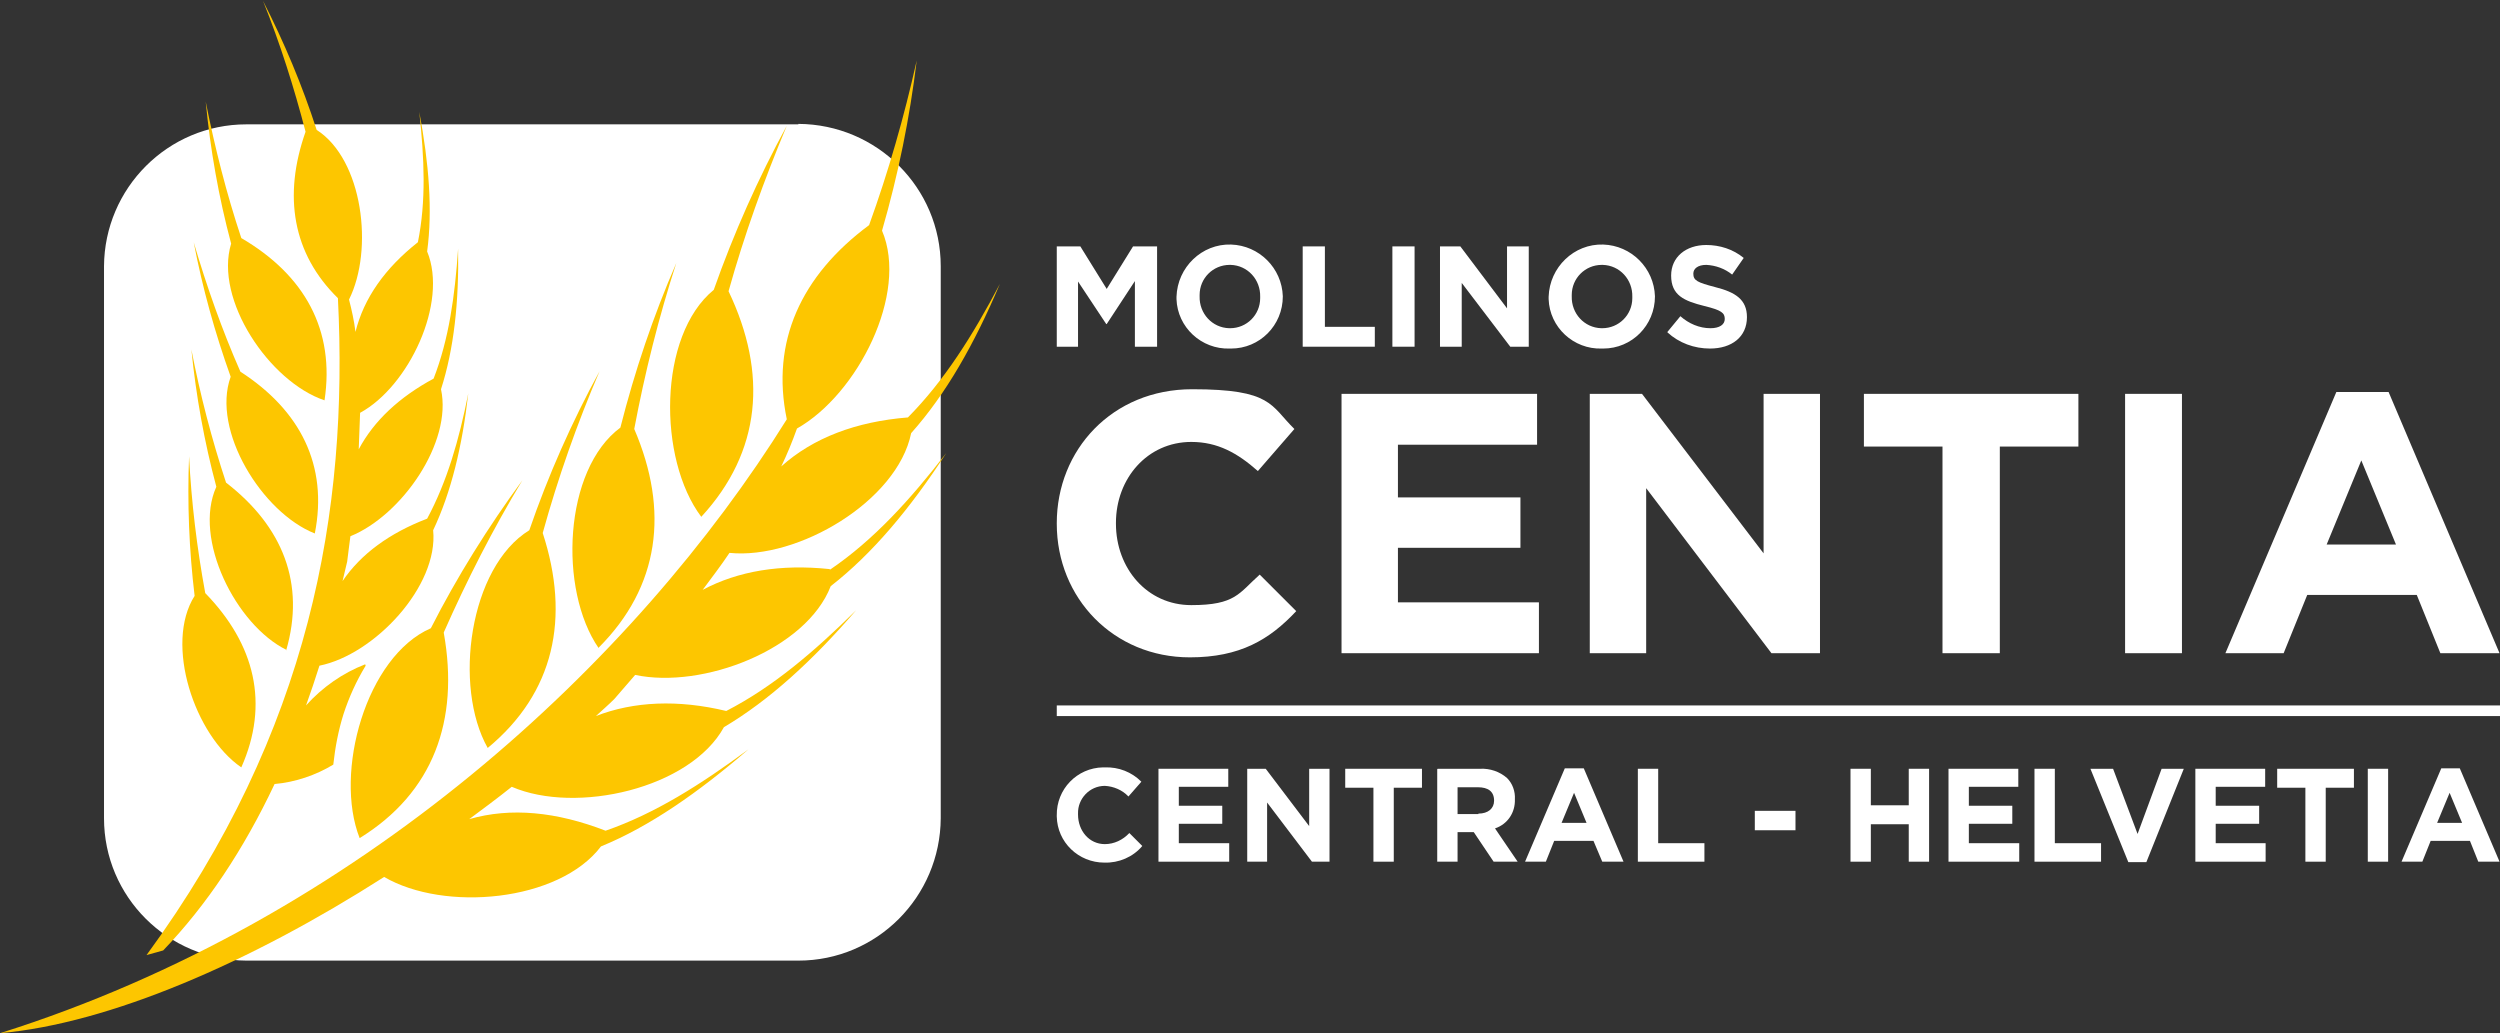 <?xml version="1.0" encoding="UTF-8"?> <svg xmlns="http://www.w3.org/2000/svg" id="Capa_2" viewBox="0 0 540.8 223.5"><rect x="0" y="0" width="540.8" height="223.5" fill="#333333" stroke="none"/><g id="Capa_1-2"><polygon points="228.6 53.3 233.7 53.3 239.4 62.5 245.1 53.3 250.3 53.3 250.3 75 245.5 75 245.5 60.8 239.4 70.1 239.3 70.1 233.2 60.9 233.2 75 228.6 75 228.6 53.3" fill="#fff"></polygon><path d="M254.5,64.2h0c.2-6.4,5.5-11.5,11.8-11.3,6.1.2,11,5.1,11.2,11.2h0c0,6.3-5,11.3-11.2,11.3-.1,0-.2,0-.3,0-6.1.2-11.3-4.6-11.5-10.7,0-.1,0-.3,0-.4M272.6,64.2h0c.1-3.7-2.7-6.8-6.4-6.9,0,0-.1,0-.2,0-3.6,0-6.5,2.9-6.5,6.5,0,0,0,.2,0,.3h0c-.1,3.7,2.7,6.8,6.4,6.9,0,0,.1,0,.2,0,3.6,0,6.5-2.9,6.5-6.5,0,0,0-.2,0-.3" fill="#fff"></path><polygon points="281.8 53.3 286.6 53.3 286.6 70.7 297.4 70.7 297.4 75 281.8 75 281.8 53.3" fill="#fff"></polygon><rect x="301.2" y="53.3" width="4.8" height="21.7" fill="#fff"></rect><polygon points="311.5 53.3 315.9 53.3 326 66.7 326 53.3 330.7 53.3 330.7 75 326.7 75 316.2 61.2 316.2 75 311.5 75 311.5 53.3" fill="#fff"></polygon><path d="M335,64.2h0c.2-6.4,5.5-11.5,11.8-11.3,6.1.2,11,5.1,11.2,11.2h0c0,6.3-5,11.3-11.2,11.3-.1,0-.2,0-.3,0-6.1.2-11.3-4.6-11.5-10.7,0-.1,0-.3,0-.4M353.1,64.2h0c.1-3.7-2.7-6.8-6.4-6.9,0,0-.1,0-.2,0-3.6,0-6.5,2.9-6.5,6.5,0,0,0,.2,0,.3h0c-.1,3.7,2.7,6.8,6.4,6.9,0,0,.1,0,.2,0,3.6,0,6.5-2.9,6.5-6.5,0,0,0-.2,0-.3" fill="#fff"></path><path d="M360.7,71.8l2.8-3.4c1.8,1.6,4.1,2.6,6.5,2.6,2,0,3.1-.8,3.1-2h0c0-1.3-.7-1.9-4.4-2.8-4.4-1.1-7.2-2.3-7.2-6.6h0c0-4,3.2-6.6,7.6-6.6,2.9,0,5.8.9,8.1,2.8l-2.5,3.6c-1.6-1.3-3.6-2-5.6-2.1-1.8,0-2.8.8-2.8,1.9h0c0,1.5.9,1.9,4.7,2.9,4.4,1.1,6.9,2.7,6.9,6.5h0c0,4.3-3.3,6.8-8,6.8-3.4,0-6.7-1.2-9.2-3.5" fill="#fff"></path><path d="M228.6,176.4h0c-.1-5.7,4.4-10.3,10-10.4.1,0,.3,0,.4,0,3-.1,5.8,1,7.9,3.1l-2.8,3.2c-1.3-1.4-3.2-2.2-5.1-2.3-3.3,0-5.9,2.8-5.8,6,0,0,0,.1,0,.2h0c0,3.5,2.4,6.4,5.8,6.4,2,0,3.9-.9,5.3-2.4l2.8,2.8c-2,2.4-5.1,3.7-8.2,3.6-5.6,0-10.2-4.4-10.3-10,0-.1,0-.2,0-.4" fill="#fff"></path><polygon points="250.6 166.3 265.7 166.3 265.7 170.2 255 170.2 255 174.3 264.4 174.3 264.4 178.2 255 178.2 255 182.4 265.9 182.4 265.9 186.4 250.6 186.4 250.6 166.3" fill="#fff"></polygon><polygon points="269.8 166.3 273.8 166.3 283.2 178.7 283.2 166.3 287.6 166.3 287.6 186.4 283.8 186.4 274.1 173.6 274.1 186.4 269.8 186.4 269.8 166.3" fill="#fff"></polygon><polygon points="297.1 170.4 291 170.4 291 166.3 307.6 166.3 307.6 170.4 301.5 170.4 301.5 186.4 297.1 186.4 297.1 170.4" fill="#fff"></polygon><path d="M311,166.3h9.2c2.1-.1,4.2.6,5.8,2,1.2,1.2,1.8,2.9,1.7,4.6h0c.1,2.9-1.6,5.4-4.3,6.3l4.9,7.2h-5.2l-4.3-6.4h-3.5v6.4h-4.4v-20ZM319.8,176c2.1,0,3.4-1.1,3.4-2.8h0c0-2-1.3-2.9-3.5-2.9h-4.4v5.8h4.5Z" fill="#fff"></path><path d="M338.5,166.2h4.1l8.6,20.2h-4.6l-1.9-4.5h-8.5l-1.8,4.5h-4.5l8.6-20.2ZM343.2,178l-2.7-6.5-2.7,6.5h5.3Z" fill="#fff"></path><polygon points="354.3 166.3 358.7 166.3 358.7 182.4 368.7 182.4 368.7 186.4 354.3 186.4 354.3 166.3" fill="#fff"></polygon><rect x="379.6" y="175.4" width="8.8" height="4.2" fill="#fff"></rect><polygon points="400.3 166.3 404.7 166.3 404.7 174.2 412.9 174.2 412.9 166.3 417.3 166.3 417.3 186.4 412.9 186.4 412.9 178.3 404.7 178.3 404.7 186.4 400.3 186.4 400.3 166.3" fill="#fff"></polygon><polygon points="421.5 166.3 436.6 166.3 436.6 170.2 425.9 170.2 425.9 174.3 435.3 174.3 435.3 178.2 425.9 178.2 425.9 182.4 436.8 182.4 436.8 186.4 421.5 186.4 421.5 166.3" fill="#fff"></polygon><polygon points="440.1 166.3 444.5 166.3 444.5 182.4 454.5 182.4 454.5 186.4 440.1 186.4 440.1 166.3" fill="#fff"></polygon><polygon points="452.2 166.3 457.1 166.3 462.4 180.4 467.6 166.3 472.4 166.3 464.3 186.5 460.4 186.5 452.2 166.3" fill="#fff"></polygon><polygon points="474.9 166.3 490 166.3 490 170.2 479.3 170.2 479.3 174.3 488.7 174.3 488.7 178.2 479.3 178.2 479.3 182.4 490.1 182.4 490.1 186.4 474.9 186.4 474.9 166.3" fill="#fff"></polygon><polygon points="498.7 170.4 492.6 170.4 492.6 166.3 509.2 166.3 509.2 170.4 503.1 170.4 503.1 186.4 498.7 186.4 498.7 170.4" fill="#fff"></polygon><rect x="512.2" y="166.3" width="4.4" height="20.1" fill="#fff"></rect><path d="M528,166.2h4.1l8.6,20.2h-4.6l-1.8-4.5h-8.5l-1.8,4.5h-4.5l8.6-20.2ZM532.6,178l-2.7-6.5-2.7,6.5h5.3Z" fill="#fff"></path><path d="M228.6,113.4v-.2c0-15.9,12-29,29.3-29s16.9,3.5,22.1,8.6l-7.9,9.1c-4.4-3.9-8.7-6.3-14.4-6.3-9.5,0-16.3,7.9-16.3,17.5v.2c0,9.6,6.7,17.6,16.3,17.6s10.3-2.6,14.8-6.6l7.9,7.9c-5.8,6.2-12.2,10-23,10-16.5,0-28.8-12.8-28.8-28.9" fill="#fff"></path><polygon points="290.2 85.2 332.5 85.2 332.5 96.2 302.4 96.2 302.4 107.6 328.9 107.6 328.9 118.5 302.4 118.5 302.4 130.3 332.9 130.3 332.9 141.3 290.2 141.3 290.2 85.2" fill="#fff"></polygon><polygon points="343.9 85.2 355.2 85.2 381.5 119.7 381.5 85.2 393.7 85.2 393.7 141.3 383.2 141.3 356.1 105.6 356.1 141.3 343.9 141.3 343.9 85.2" fill="#fff"></polygon><polygon points="420.2 96.6 403.2 96.6 403.2 85.2 449.6 85.2 449.6 96.6 432.6 96.6 432.6 141.3 420.2 141.3 420.2 96.6" fill="#fff"></polygon><rect x="459.7" y="85.2" width="12.3" height="56.1" fill="#fff"></rect><path d="M505.3,84.8h11.4l24,56.5h-12.8l-5.1-12.6h-23.7l-5.1,12.6h-12.6l24-56.5ZM518.3,117.8l-7.5-18.2-7.5,18.2h14.9Z" fill="#fff"></path><rect x="228.6" y="152.6" width="312.2" height="2.3" fill="#fff"></rect><path d="M172.7,26.9H53.3c-17,0-30.7,13.8-30.8,30.7v119.4c0,17,13.8,30.7,30.8,30.8h119.4c17,0,30.7-13.8,30.8-30.8V57.6c0-17-13.8-30.7-30.8-30.8" fill="#fff"></path><path d="M151.7,111.8c13-14.1,14.4-31,5.9-48.8,3.4-12.2,7.7-24.1,12.6-35.8-6.2,11.4-11.5,23.3-15.8,35.5-12.1,9.9-12.1,36.6-2.7,49.1" fill="#fdc600" fill-rule="evenodd"></path><path d="M129.5,140.1c13.2-13.2,15.3-29.6,7.7-47.3,2.3-12.2,5.3-24.2,9.1-35.9-5,11.5-9,23.4-12.1,35.6-12.3,9.1-13.4,35.1-4.7,47.7" fill="#fdc600" fill-rule="evenodd"></path><path d="M105.5,161.8c14.4-11.9,17.9-28.1,11.9-46.5,3.3-11.9,7.4-23.6,12.3-35-6,11-11.1,22.5-15.2,34.4-13,8-16.5,33.8-9,47.1" fill="#fdc600" fill-rule="evenodd"></path><path d="M96,136.8c5-11.3,10.6-22.3,17-32.9-7.4,10.1-14.1,20.8-19.8,32-14,6.1-21,31.2-15.4,45.4,15.9-9.8,21.6-25.4,18.2-44.4" fill="#fdc600" fill-rule="evenodd"></path><path d="M179.4,123.1c-10.5-1.1-19.7.4-27.4,4.5,2-2.7,4-5.3,5.8-8,14.8,1.5,36.3-11.2,39.3-25.9,7.5-8.4,13.7-19.3,19.2-32.3-5.9,11.2-12,20.9-19.9,28.9-11.2.9-20.5,4.4-27.4,10.6,1.3-2.7,2.4-5.4,3.4-8.2,13.1-7.4,24.2-29.2,18.4-42.8,3.5-12.1,6-24.4,7.5-36.8-2.7,12.1-6.1,24-10.3,35.6-14.7,10.9-21.3,25.2-17.8,42C137.5,143.2,77.7,199,0,223.5c23.6-2.1,54-15.2,83.1-33.8,13,7.6,37.8,5.4,46.9-6.6,10.5-4.3,21-11.6,31.9-21-10.3,7.6-20.2,13.9-30.9,17.6-10.6-4.1-20.5-5.1-29.5-2.5,3.1-2.3,6.2-4.6,9.2-7,13.9,6,38.6.4,45.9-12.9,9.8-5.8,19.2-14.4,28.6-25.3-9.1,9-18,16.6-28.1,21.8-10.4-2.5-20-2.1-28.2,1.1,1.3-1.2,2.7-2.4,4-3.7,1.5-1.7,3-3.5,4.5-5.2,14.6,3.1,37-5.5,42.3-19.2,9-7,17.2-16.8,25-28.8-7.8,10.1-15.7,18.8-25.1,25.2" fill="#fdc600" fill-rule="evenodd"></path><path d="M70.2,86.6c2.3-15.2-4.3-27.1-18-35.1-3.2-9.6-5.7-19.5-7.7-29.5,1,10.4,2.8,20.6,5.5,30.7-3.7,12.1,8.3,29.9,20.2,33.9" fill="#fdc600"></path><path d="M68.1,115.4c2.9-14.7-3.1-26.6-16.1-35-4-9.1-7.3-18.5-10.1-28,1.9,9.9,4.6,19.6,8,29.1-4.2,11.6,6.8,29.4,18.2,33.9" fill="#fdc600"></path><path d="M61.9,140.7c4.2-14.4-.7-26.8-13-36.3-3.1-9.4-5.6-19-7.5-28.8,1,10,2.8,20,5.4,29.7-5.1,11.2,4.2,29.9,15.2,35.3" fill="#fdc600"></path><path d="M52.2,166c6.1-13.7,3-26.6-7.8-37.7-1.8-9.8-3-19.6-3.5-29.6-.4,10.1,0,20.2,1.2,30.2-6.6,10.4,0,30.2,10.1,37.1" fill="#fdc600"></path><path d="M79,143.7c-4.9,1.9-9.3,5-12.8,8.9,1-2.8,2-5.7,2.9-8.6,11.9-2.4,25.8-17.2,24.6-29.3,3.9-8.2,6.3-18.2,7.6-29.6-2,10.1-4.6,19.1-8.9,27.1-8.1,3.1-14.3,7.6-18.3,13.5.3-1.4.7-2.8,1-4.2.2-1.9.5-3.7.7-5.5,11.1-4.5,22.1-20.3,19.6-31.8,2.8-8.7,3.9-18.9,3.7-30.4-.7,10.3-2,19.6-5.3,28.1-7.4,4-12.9,9.1-16.2,15.3.1-2.7.2-5.4.3-7.9,10.5-5.7,19.1-23.8,14.5-34.9,1.2-8.9.4-19-1.7-30.2,1.1,10.1,1.5,19.3-.3,28.2-7.1,5.6-11.7,12.1-13.5,19.4-.3-2.4-.8-4.7-1.4-7,5.4-10.8,3-30.3-7-36.7-3.1-9.6-7-18.9-11.6-27.9,3.7,9.2,6.7,18.7,9.2,28.3-4.9,13.9-2.8,26.4,7,36,2.3,45.9-5.9,93.6-41.4,142.1l3.6-1c9.4-9.8,17.4-21.8,24.1-36,4.5-.4,8.9-1.9,12.7-4.2.4-3.7,1.1-7.4,2.2-10.9,1.2-3.7,2.8-7.2,4.8-10.5" fill="#fdc600"></path></g></svg> 